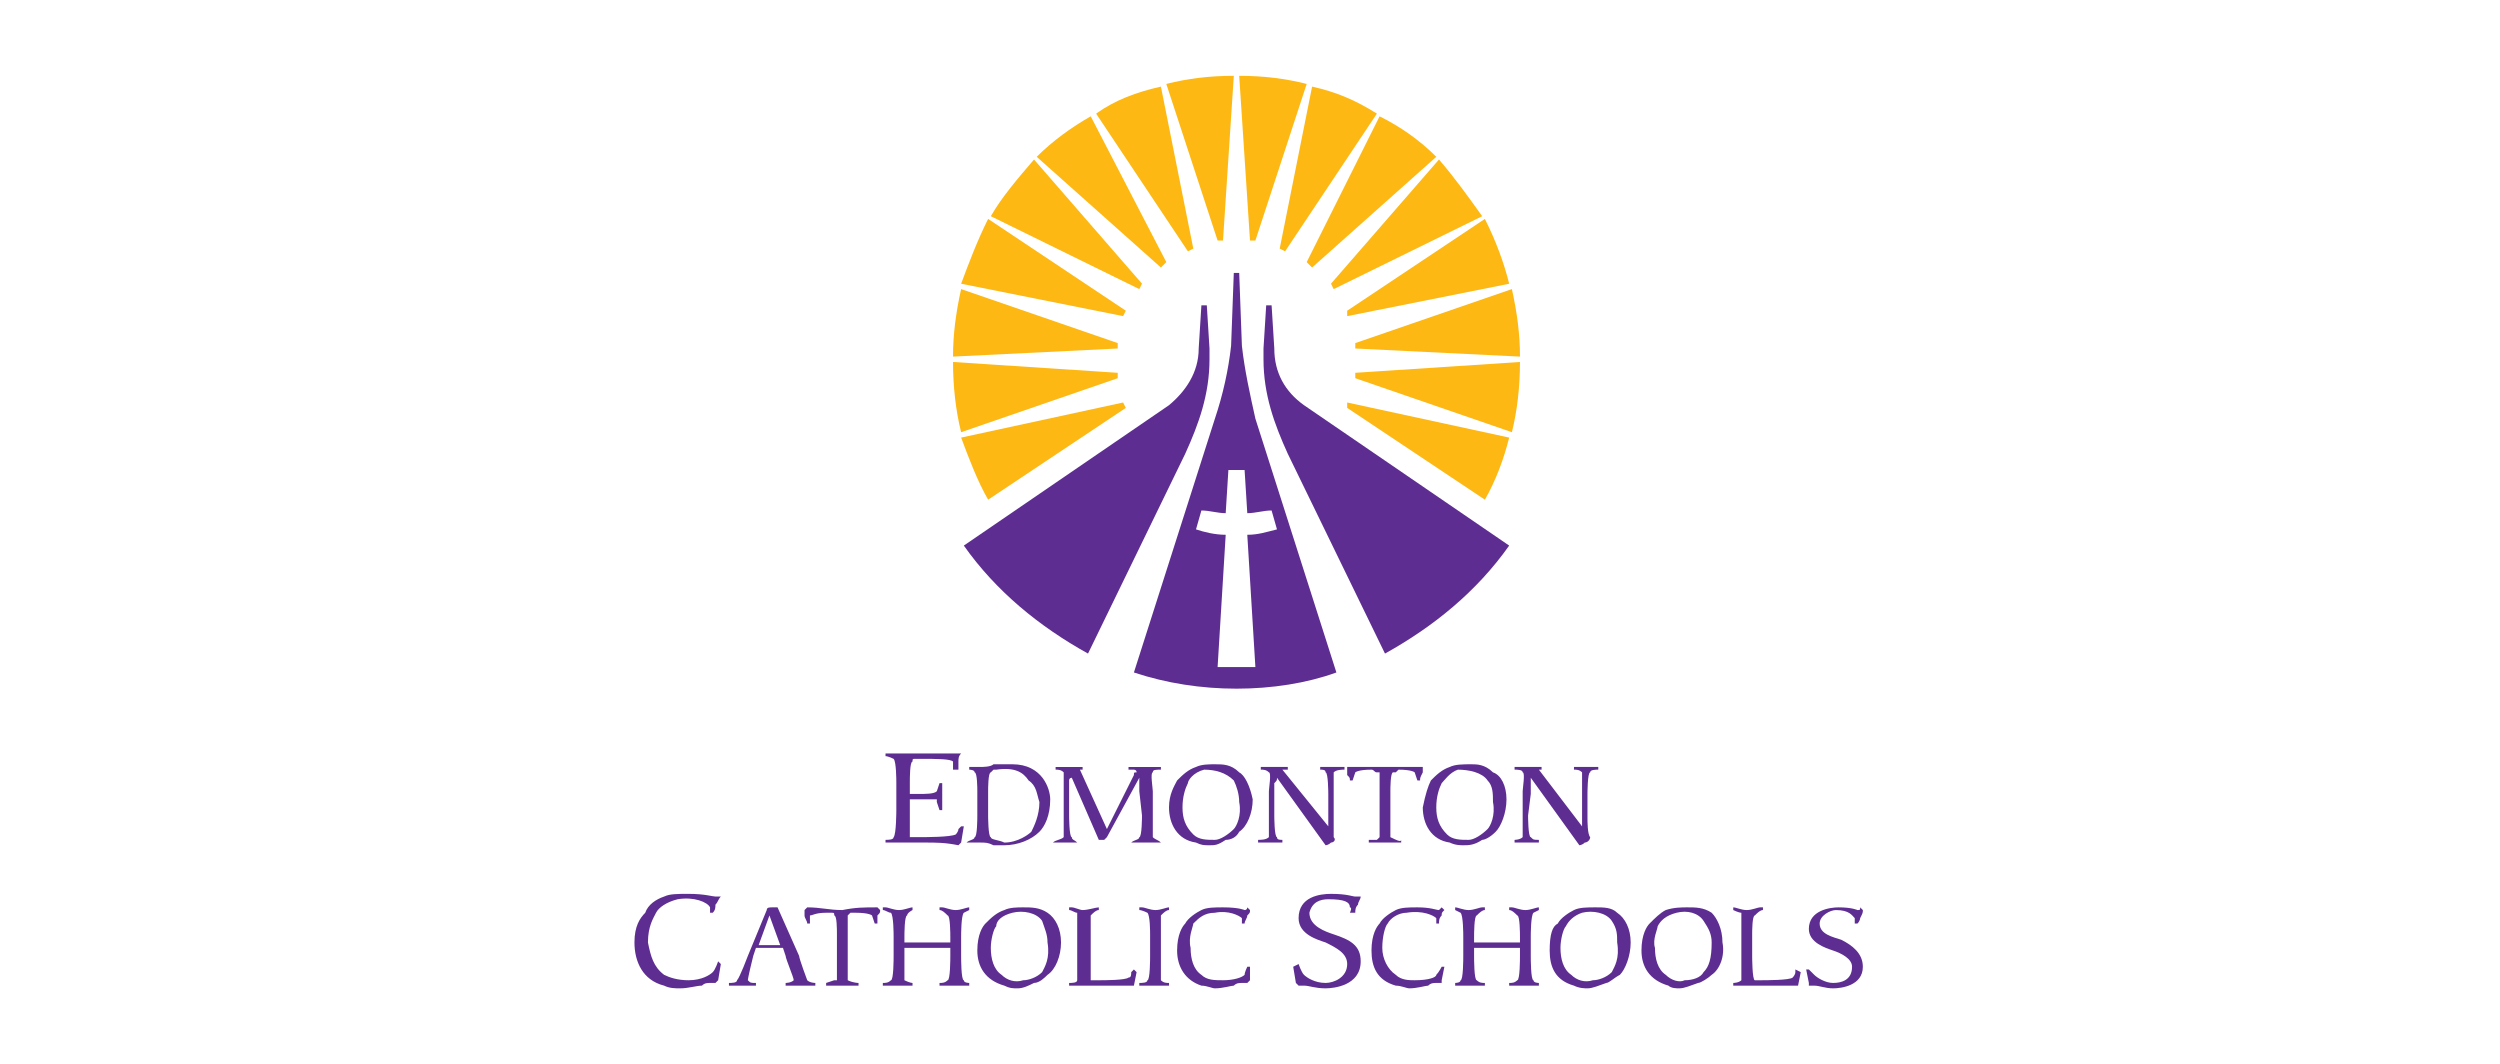 <?xml version="1.0" encoding="UTF-8"?>
<svg xmlns="http://www.w3.org/2000/svg" xmlns:xlink="http://www.w3.org/1999/xlink" xml:space="preserve" width="3in" height="1.277in" version="1.1" style="shape-rendering:geometricPrecision; text-rendering:geometricPrecision; image-rendering:optimizeQuality; fill-rule:evenodd; clip-rule:evenodd" viewBox="0 0 926 394">
 <defs>
  <style type="text/css">
   
    .fil0 {fill:none}
    .fil1 {fill:#5E2D91}
    .fil2 {fill:#FDB813}
   
  </style>
 </defs>
 <g id="Layer_x0020_1">
  <rect class="fil0" width="926" height="394"></rect>
  <g id="_1970519102576">
   <path class="fil1" d="M357 306l-1 0 -1 1c0,1 -1,2 -1,2 -2,1 -11,1 -14,1 -1,0 -1,0 -2,0 0,0 0,0 -1,0 0,-1 0,-10 0,-10l0 -4 3 0c3,0 6,0 7,0l0 1 1 3 1 0 0 -10 -1 0 -1 3 0 0c-1,1 -4,1 -7,1l-3 0 0 -4c0,-2 0,-8 1,-8 0,-1 0,-1 1,-1 0,0 1,0 2,0 6,0 11,0 12,1 0,0 0,3 0,3l2 0c0,-1 0,-2 0,-3 0,-1 0,-2 1,-3l-1 0c-5,0 -7,0 -11,0 -6,0 -14,0 -15,0l-1 0 0 1c1,0 3,1 3,1 1,1 1,8 1,9l0 10c0,0 0,9 -1,10 0,1 -2,1 -3,1l0 1 0 0c1,0 9,0 14,0 5,0 8,0 13,1l1 -1 1 -6z"></path>
   <g>
    <path class="fil1" d="M389 296c0,-4 -3,-13 -14,-13 -3,0 -5,0 -7,0 -1,1 -4,1 -5,1 -1,0 -3,0 -4,0l0 0 0 1c0,0 2,0 2,1 1,0 1,6 1,7l0 9c0,1 0,8 -1,8 0,1 -2,1 -3,2l0 0 1 0c1,0 3,0 4,0 2,0 3,0 5,1 2,0 3,0 4,0 5,0 10,-2 13,-5 2,-2 4,-6 4,-12l0 0zm-4 1c0,5 -2,9 -3,11 -1,1 -5,4 -10,4 -2,-1 -5,-1 -5,-2 -1,0 -1,-8 -1,-8l0 -9c0,-1 0,-7 1,-7 0,0 0,0 1,-1 0,0 0,0 1,0 7,-1 10,1 12,4 3,2 3,5 4,8z"></path>
   </g>
   <g>
    <path class="fil1" d="M430 312l0 0c-1,-1 -2,-1 -3,-2 0,0 0,-8 0,-8l0 -9c0,-1 -1,-7 0,-7 0,-1 1,-1 3,-1l0 -1 -1 0c-1,0 -3,0 -5,0 -2,0 -4,0 -5,0l-1 0 0 1 2 0c0,0 1,0 1,1 -1,0 -1,0 -1,1l-10 20 -10 -22 1 0 0 0 0 -1 0 0c-1,0 -3,0 -5,0 -2,0 -4,0 -4,0l-1 0 0 1c1,0 2,0 3,1 0,0 0,6 0,7l0 9c0,0 0,8 0,8 -1,1 -3,1 -4,2l0 0 1 0c0,0 2,0 4,0 1,0 3,0 4,0l0 0 0 0c-1,-1 -2,-1 -2,-2 -1,0 -1,-8 -1,-8l0 -9c0,-1 0,-3 0,-4 0,-1 1,-1 1,-1l10 23c1,0 1,0 2,0 1,-1 1,-1 1,-1l12 -22c0,0 0,0 0,1 0,2 0,3 0,4l1 9c0,0 0,8 -1,8 0,1 -2,1 -3,2l0 0 1 0c0,0 3,0 5,0 2,0 3,0 5,0l0 0 0 0zm0 0l0 0 0 0z"></path>
   </g>
   <g>
    <path class="fil1" d="M464 296c-1,-5 -3,-9 -5,-10 -3,-3 -6,-3 -9,-3 -2,0 -5,0 -7,1 -3,1 -5,3 -7,5 -1,2 -3,5 -3,10 0,6 3,12 10,13 2,1 3,1 5,1 2,0 3,0 6,-2 2,0 4,-1 5,-3 3,-2 5,-7 5,-12l0 0zm-5 1c1,5 -1,9 -2,10 -2,2 -5,4 -7,4 -3,0 -6,0 -8,-2 -3,-3 -4,-6 -4,-10 0,-4 1,-7 2,-9 0,-1 2,-4 6,-5 4,0 8,1 11,4 1,2 2,5 2,8z"></path>
   </g>
   <path class="fil1" d="M498 285l0 -1 -1 0c0,0 -2,0 -4,0 -1,0 -3,0 -4,0l0 0 0 1c1,0 2,0 2,1 1,0 1,8 1,8l0 8c0,1 0,2 0,3 0,1 0,1 0,1l-17 -21 1 0 1 0 0 -1 0 0c-1,0 -3,0 -5,0 -2,0 -3,0 -4,0l-1 0 0 1c1,0 2,0 3,1 1,0 0,6 0,7l0 9c0,0 0,8 0,8 -1,1 -3,1 -4,1l0 1 1 0c1,0 2,0 4,0 1,0 3,0 4,0l0 0 0 -1c-1,0 -2,0 -2,-1 -1,0 -1,-8 -1,-8l0 -8c0,-1 0,-3 0,-4 1,-1 1,-1 1,-2l18 25c0,0 1,0 2,-1 1,0 2,-1 1,-2 0,-1 0,-6 0,-7l0 -9c0,0 0,-8 0,-8 1,-1 3,-1 4,-1z"></path>
   <path class="fil1" d="M527 284l-1 0c-5,0 -8,0 -13,0 -5,0 -8,0 -13,0l-1 0c0,1 0,2 0,3 1,1 1,1 1,2l1 0 1 -3c0,0 1,-1 6,-1 1,0 1,1 2,1 0,0 0,0 1,0 0,0 0,6 0,7l0 17c0,0 0,0 -1,1l-3 0 0 1 0 0c1,0 4,0 6,0 2,0 5,0 6,0l0 0 0 -1c0,1 -2,0 -4,-1l0 0 0 -17c0,-1 0,-7 1,-7 0,0 0,0 1,0 0,0 1,-1 1,-1 5,0 6,1 6,1l1 3 1 0c0,-1 0,-1 1,-3 0,0 0,-1 0,-2z"></path>
   <g>
    <path class="fil1" d="M558 296c0,-5 -2,-9 -5,-10 -3,-3 -6,-3 -8,-3 -3,0 -6,0 -8,1 -3,1 -5,3 -7,5 -1,2 -2,5 -3,10 0,6 3,12 10,13 2,1 4,1 5,1 2,0 4,0 7,-2 1,0 3,-1 5,-3 2,-2 4,-7 4,-12l0 0zm-5 1c1,5 -1,9 -2,10 -2,2 -5,4 -7,4 -3,0 -6,0 -8,-2 -3,-3 -4,-6 -4,-10 0,-4 1,-7 2,-9 1,-1 3,-4 6,-5 4,0 9,1 11,4 2,2 2,5 2,8z"></path>
   </g>
   <path class="fil1" d="M592 285l0 -1 0 0c-1,0 -3,0 -5,0 -1,0 -2,0 -4,0l0 0 0 1c1,0 2,0 3,1 0,0 0,8 0,8l0 8c0,1 0,2 0,3 0,1 0,1 0,1l-16 -21 0 0 1 0 0 -1 0 0c-1,0 -3,0 -5,0 -2,0 -3,0 -4,0l-1 0 0 1c1,0 3,0 3,1 1,0 0,6 0,7l0 9c0,0 0,8 0,8 -1,1 -3,1 -3,1l0 1 0 0c1,0 3,0 4,0 2,0 3,0 4,0l1 0 0 -1c-2,0 -2,0 -3,-1 -1,0 -1,-8 -1,-8l1 -8c0,-1 0,-3 0,-4 0,-1 0,-1 0,-2l18 25c0,0 1,0 2,-1 1,0 2,-1 2,-2 -1,-1 -1,-6 -1,-7l0 -9c0,0 0,-8 1,-8 0,-1 2,-1 3,-1z"></path>
   <path class="fil1" d="M267 357l-1 -1c0,0 -1,3 -2,4 -1,1 -4,3 -9,3 -4,0 -7,-1 -9,-2 -4,-3 -5,-7 -6,-12 0,-6 2,-9 3,-11 1,-2 4,-4 8,-5 6,-1 11,1 12,3 0,0 0,2 0,2l1 0c1,-1 1,-2 1,-3 1,-1 1,-2 2,-3l-1 0c-1,0 -1,0 -1,0 -1,0 -4,-1 -10,-1 -4,0 -7,0 -9,1 -3,1 -6,3 -7,6 -2,2 -4,5 -4,11 0,7 3,14 11,16 2,1 4,1 6,1 3,0 6,-1 8,-1 1,-1 2,-1 3,-1 1,0 1,0 2,0l1 -1 1 -6z"></path>
   <g>
    <path class="fil1" d="M302 365l0 -1c0,0 -2,0 -3,-1 0,0 -3,-8 -3,-9l-8 -18c-1,0 -2,0 -2,0 -1,0 -2,0 -2,1l-7 17c0,0 -3,8 -4,9 0,1 -2,1 -3,1l0 1 0 0c1,0 3,0 5,0 1,0 3,0 4,0l1 0 0 -1c-2,0 -2,0 -3,-1 0,0 0,-1 2,-9l1 -3 10 0 1 3c0,1 3,8 3,9 -1,1 -3,1 -3,1l0 1 0 0c1,0 4,0 6,0 2,0 4,0 5,0l0 0 0 0zm-13 -15l-8 0 4 -11 4 11z"></path>
   </g>
   <path class="fil1" d="M326 337l-1 -1c-5,0 -8,0 -13,1 -5,0 -8,-1 -13,-1l-1 1c0,1 0,1 0,2 0,1 1,2 1,3l1 0 0 -3c1,0 2,-1 6,-1 1,0 2,0 2,0 1,0 1,0 1,1 1,0 1,5 1,7l0 17c0,0 -1,0 -1,0l-3 1 0 1 0 0c1,0 4,0 6,0 2,0 4,0 6,0l0 0 0 -1c0,0 -2,0 -4,-1l0 -1 0 -16c0,-2 0,-7 0,-7 1,-1 1,-1 1,-1 1,0 1,0 2,0 5,0 6,1 6,1l1 3 1 0c0,-1 0,-2 0,-3 1,-1 1,-1 1,-2z"></path>
   <path class="fil1" d="M359 365l0 -1c0,0 -2,0 -2,-1 -1,0 -1,-8 -1,-9l0 -7c0,-1 0,-8 1,-9 0,0 2,-1 2,-1l0 -1 0 0c-1,0 -3,1 -5,1 -2,0 -4,-1 -5,-1l-1 0 0 1c1,0 2,1 3,2 1,0 1,7 1,8l0 2 -17 0 0 -2c0,-1 0,-8 1,-8 0,-1 2,-2 2,-2l0 -1 0 0c-1,0 -3,1 -5,1 -2,0 -4,-1 -5,-1l-1 0 0 1c1,0 2,1 3,1 1,1 1,8 1,9l0 7c0,1 0,9 -1,9 -1,1 -2,1 -3,1l0 1 1 0c1,0 3,0 5,0 2,0 4,0 5,0l0 0 0 -1c0,0 -1,0 -3,-1 0,0 0,-8 0,-9l0 -3 17 0 0 3c0,1 0,9 -1,9 -1,1 -2,1 -3,1l0 1 1 0c1,0 3,0 5,0 2,0 4,0 5,0l0 0z"></path>
   <g>
    <path class="fil1" d="M393 349c0,-5 -2,-9 -5,-11 -3,-2 -6,-2 -9,-2 -2,0 -5,0 -7,1 -3,1 -5,3 -7,5 -1,1 -3,4 -3,10 0,6 3,11 10,13 2,1 3,1 5,1 2,0 4,-1 6,-2 2,0 4,-2 5,-3 3,-2 5,-7 5,-12l0 0zm-5 0c1,6 -1,9 -2,11 -2,2 -5,3 -7,3 -3,1 -6,0 -8,-2 -3,-2 -4,-6 -4,-10 0,-3 1,-7 2,-8 0,-2 2,-4 6,-5 4,-1 9,0 11,3 1,3 2,5 2,8z"></path>
   </g>
   <path class="fil1" d="M421 360l-1 -1 -1 1c0,1 0,2 -1,2 -1,1 -9,1 -11,1 -2,0 -1,0 -2,0 0,0 -1,0 -1,0 0,0 0,-9 0,-9l0 -8c0,-1 0,-7 0,-7 1,-1 2,-2 3,-2l0 -1 0 0c-1,0 -4,1 -6,1 -1,0 -3,-1 -4,-1l-1 0 0 1c1,0 2,1 3,1 0,1 0,7 0,8l0 8c0,1 0,9 0,9 0,1 -2,1 -3,1l0 1 0 0c1,0 8,0 12,0 5,0 7,0 12,0l0 0 1 -5z"></path>
   <path class="fil1" d="M433 337l0 -1 0 0c-1,0 -3,1 -5,1 -2,0 -4,-1 -5,-1l-1 0 0 1c1,0 3,1 3,1 1,1 1,7 1,8l0 8c0,1 0,9 -1,9 0,1 -2,1 -3,1l0 1 1 0c0,0 3,0 5,0 2,0 3,0 5,0l0 0 0 -1c-1,0 -2,0 -3,-1 0,0 0,-9 0,-9l0 -8c0,-1 0,-7 0,-7 1,-1 2,-2 3,-2z"></path>
   <path class="fil1" d="M463 358l-1 0c0,0 -1,2 -1,3 -1,1 -4,2 -8,2 -3,0 -6,0 -8,-2 -3,-2 -4,-6 -4,-10 -1,-4 1,-8 1,-9 2,-2 4,-4 8,-4 5,-1 9,1 10,2l0 2 1 0c0,-1 1,-2 1,-3 1,-1 1,-1 1,-2l-1 -1c0,0 0,1 -1,1 0,0 -2,-1 -8,-1 -3,0 -6,0 -8,1 -2,1 -5,3 -6,5 -1,1 -3,4 -3,10 0,6 3,11 9,13 2,0 4,1 5,1 3,0 6,-1 7,-1 1,-1 2,-1 3,-1 1,0 1,0 2,0l1 -1 0 -5z"></path>
   <path class="fil1" d="M504 332l-1 0c0,0 -1,0 -1,0 -1,0 -3,-1 -9,-1 -4,0 -12,1 -12,9 0,6 7,8 10,9 4,2 8,4 8,8 0,5 -5,7 -8,7 -4,0 -7,-2 -8,-3 -1,-1 -2,-4 -2,-4l-2 1 1 6 1 1c1,0 1,0 2,0 2,0 4,1 8,1 3,0 13,-1 13,-10 0,-6 -4,-8 -10,-10 -3,-1 -9,-3 -9,-8 1,-4 4,-5 7,-5 6,0 8,1 8,3 1,0 0,2 0,2l2 0c0,-1 0,-2 1,-3 0,-1 1,-2 1,-3z"></path>
   <path class="fil1" d="M535 358l-1 0c0,0 -1,2 -2,3 0,1 -3,2 -8,2 -2,0 -5,0 -7,-2 -3,-2 -5,-6 -5,-10 0,-4 1,-8 2,-9 1,-2 4,-4 7,-4 6,-1 10,1 11,2l0 2 1 0c0,-1 0,-2 1,-3 0,-1 0,-1 1,-2l-1 -1c0,0 -1,1 -1,1 -1,0 -3,-1 -8,-1 -3,0 -6,0 -8,1 -2,1 -5,3 -6,5 -1,1 -3,4 -3,10 0,6 2,11 9,13 2,0 4,1 5,1 3,0 6,-1 7,-1 1,-1 2,-1 3,-1 0,0 1,0 2,0l0 -1 1 -5z"></path>
   <path class="fil1" d="M570 365l0 -1c0,0 -2,0 -2,-1 -1,0 -1,-8 -1,-9l0 -7c0,-1 0,-8 1,-9 0,0 2,-1 2,-1l0 -1 0 0c-1,0 -3,1 -5,1 -2,0 -4,-1 -5,-1l-1 0 0 1c1,0 2,1 3,2 1,0 1,7 1,8l0 2 -17 0 0 -2c0,-1 0,-8 1,-8 1,-1 2,-2 3,-2l0 -1 -1 0c-1,0 -3,1 -5,1 -2,0 -4,-1 -5,-1l0 0 0 1c0,0 2,1 2,1 1,1 1,8 1,9l0 7c0,1 0,9 -1,9 0,1 -2,1 -2,1l0 1 0 0c1,0 3,0 5,0 2,0 4,0 5,0l1 0 0 -1c-1,0 -2,0 -3,-1 -1,0 -1,-8 -1,-9l0 -3 17 0 0 3c0,1 0,9 -1,9 -1,1 -2,1 -3,1l0 1 1 0c1,0 3,0 5,0 2,0 4,0 5,0l0 0z"></path>
   <g>
    <path class="fil1" d="M604 349c0,-5 -2,-9 -5,-11 -2,-2 -5,-2 -8,-2 -3,0 -6,0 -8,1 -2,1 -5,3 -6,5 -2,1 -3,4 -3,10 0,6 2,11 9,13 2,1 4,1 5,1 2,0 4,-1 7,-2 1,0 3,-2 5,-3 2,-2 4,-7 4,-12l0 0zm-5 0c1,6 -1,9 -2,11 -2,2 -5,3 -7,3 -3,1 -6,0 -8,-2 -3,-2 -4,-6 -4,-10 0,-3 1,-7 2,-8 1,-2 3,-4 6,-5 4,-1 9,0 11,3 2,3 2,5 2,8z"></path>
   </g>
   <g>
    <path class="fil1" d="M638 349c0,-5 -2,-9 -4,-11 -3,-2 -6,-2 -9,-2 -2,0 -5,0 -8,1 -2,1 -4,3 -6,5 -1,1 -3,4 -3,10 0,6 3,11 10,13 1,1 3,1 4,1 2,0 4,-1 7,-2 1,0 4,-2 5,-3 3,-2 5,-7 4,-12l0 0zm-4 0c0,6 -1,9 -3,11 -1,2 -4,3 -7,3 -2,1 -5,0 -7,-2 -3,-2 -4,-6 -4,-10 -1,-3 1,-7 1,-8 1,-2 3,-4 7,-5 4,-1 8,0 10,3 2,3 3,5 3,8z"></path>
   </g>
   <path class="fil1" d="M667 360l-2 -1 0 1c0,1 -1,2 -1,2 -1,1 -10,1 -12,1 -1,0 -1,0 -1,0 -1,0 -1,0 -1,0 -1,0 -1,-9 -1,-9l0 -8c0,-1 0,-7 1,-7 1,-1 2,-2 3,-2l0 -1 -1 0c-1,0 -3,1 -5,1 -2,0 -4,-1 -5,-1l0 0 0 1c0,0 2,1 3,1 0,1 0,7 0,8l0 8c0,1 0,9 0,9 -1,1 -3,1 -3,1l0 1 0 0c1,0 7,0 12,0 4,0 7,0 11,0l1 0 1 -5z"></path>
   <path class="fil1" d="M690 337l-1 -1c0,1 0,1 -1,1 0,0 -2,-1 -7,-1 -3,0 -11,1 -11,8 0,5 6,7 9,8 3,1 7,3 7,6 0,5 -4,6 -7,6 -3,0 -6,-2 -7,-3 -1,-1 -2,-2 -2,-2l-1 0 1 5 0 1c1,0 2,0 2,0 2,0 4,1 7,1 3,0 11,-1 11,-8 0,-5 -4,-8 -8,-10 -3,-1 -8,-2 -8,-6 0,-3 4,-5 6,-5 5,0 6,2 7,3 0,0 0,2 0,2l1 0c1,-1 1,-2 1,-2 1,-2 1,-2 1,-3z"></path>
   <path class="fil2" d="M451 89l-19 -58c8,-2 16,-3 25,-3l-4 61 -2 0z"></path>
   <path class="fil2" d="M440 93l-34 -51c7,-5 15,-8 24,-10l12 60 -2 1z"></path>
   <path class="fil2" d="M430 99l-46 -41c6,-6 13,-11 20,-15l28 54 -2 2z"></path>
   <path class="fil2" d="M422 107l-55 -27c4,-7 10,-14 16,-21l40 46 -1 2z"></path>
   <path class="fil2" d="M416 117l-60 -12c3,-8 6,-16 10,-24l51 34 -1 2z"></path>
   <path class="fil2" d="M414 129l-61 3c0,-8 1,-16 3,-25l58 20 0 2z"></path>
   <path class="fil2" d="M414 140l-58 20c-2,-8 -3,-17 -3,-26l61 4 0 2z"></path>
   <path class="fil2" d="M417 151l-51 34c-4,-7 -7,-15 -10,-23l60 -13 1 2z"></path>
   <path class="fil2" d="M465 89l19 -58c-8,-2 -16,-3 -25,-3l4 61 2 0z"></path>
   <path class="fil2" d="M476 93l34 -51c-8,-5 -15,-8 -24,-10l-12 60 2 1z"></path>
   <path class="fil2" d="M486 99l46 -41c-6,-6 -13,-11 -21,-15l-27 54 2 2z"></path>
   <path class="fil2" d="M494 107l55 -27c-5,-7 -10,-14 -16,-21l-40 46 1 2z"></path>
   <path class="fil2" d="M499 117l60 -12c-2,-8 -5,-16 -9,-24l-51 34 0 2z"></path>
   <path class="fil2" d="M502 129l61 3c0,-8 -1,-16 -3,-25l-58 20 0 2z"></path>
   <path class="fil2" d="M502 140l58 20c2,-8 3,-17 3,-26l-61 4 0 2z"></path>
   <path class="fil2" d="M499 151l51 34c4,-7 7,-15 9,-23l-60 -13 0 2z"></path>
   <path class="fil1" d="M471 113l-2 0 -1 16c0,2 0,3 0,4 0,13 4,24 9,35l36 74c18,-10 34,-23 46,-40l-76 -52c-7,-5 -11,-12 -11,-21l-1 -16z"></path>
   <path class="fil1" d="M445 113l2 0 1 16c0,2 0,3 0,4 0,13 -4,24 -9,35l-36 74c-18,-10 -34,-23 -46,-40l76 -52c6,-5 11,-12 11,-21l1 -16z"></path>
   <g>
    <path class="fil1" d="M465 155c-2,-9 -4,-18 -5,-27l-1 -27 -2 0 -1 27c-1,9 -3,18 -6,27l-30 94c12,4 25,6 38,6 13,0 26,-2 37,-6l-30 -94 0 0zm-7 92c-3,0 -5,0 -7,0l3 -49c-4,0 -8,-1 -11,-2l2 -7c3,0 6,1 9,1l1 -16c1,0 2,0 3,0 1,0 2,0 3,0l1 16c3,0 6,-1 9,-1l2 7c-4,1 -7,2 -11,2l3 49c-2,0 -5,0 -7,0z"></path>
   </g>
  </g>
 </g>
</svg>
